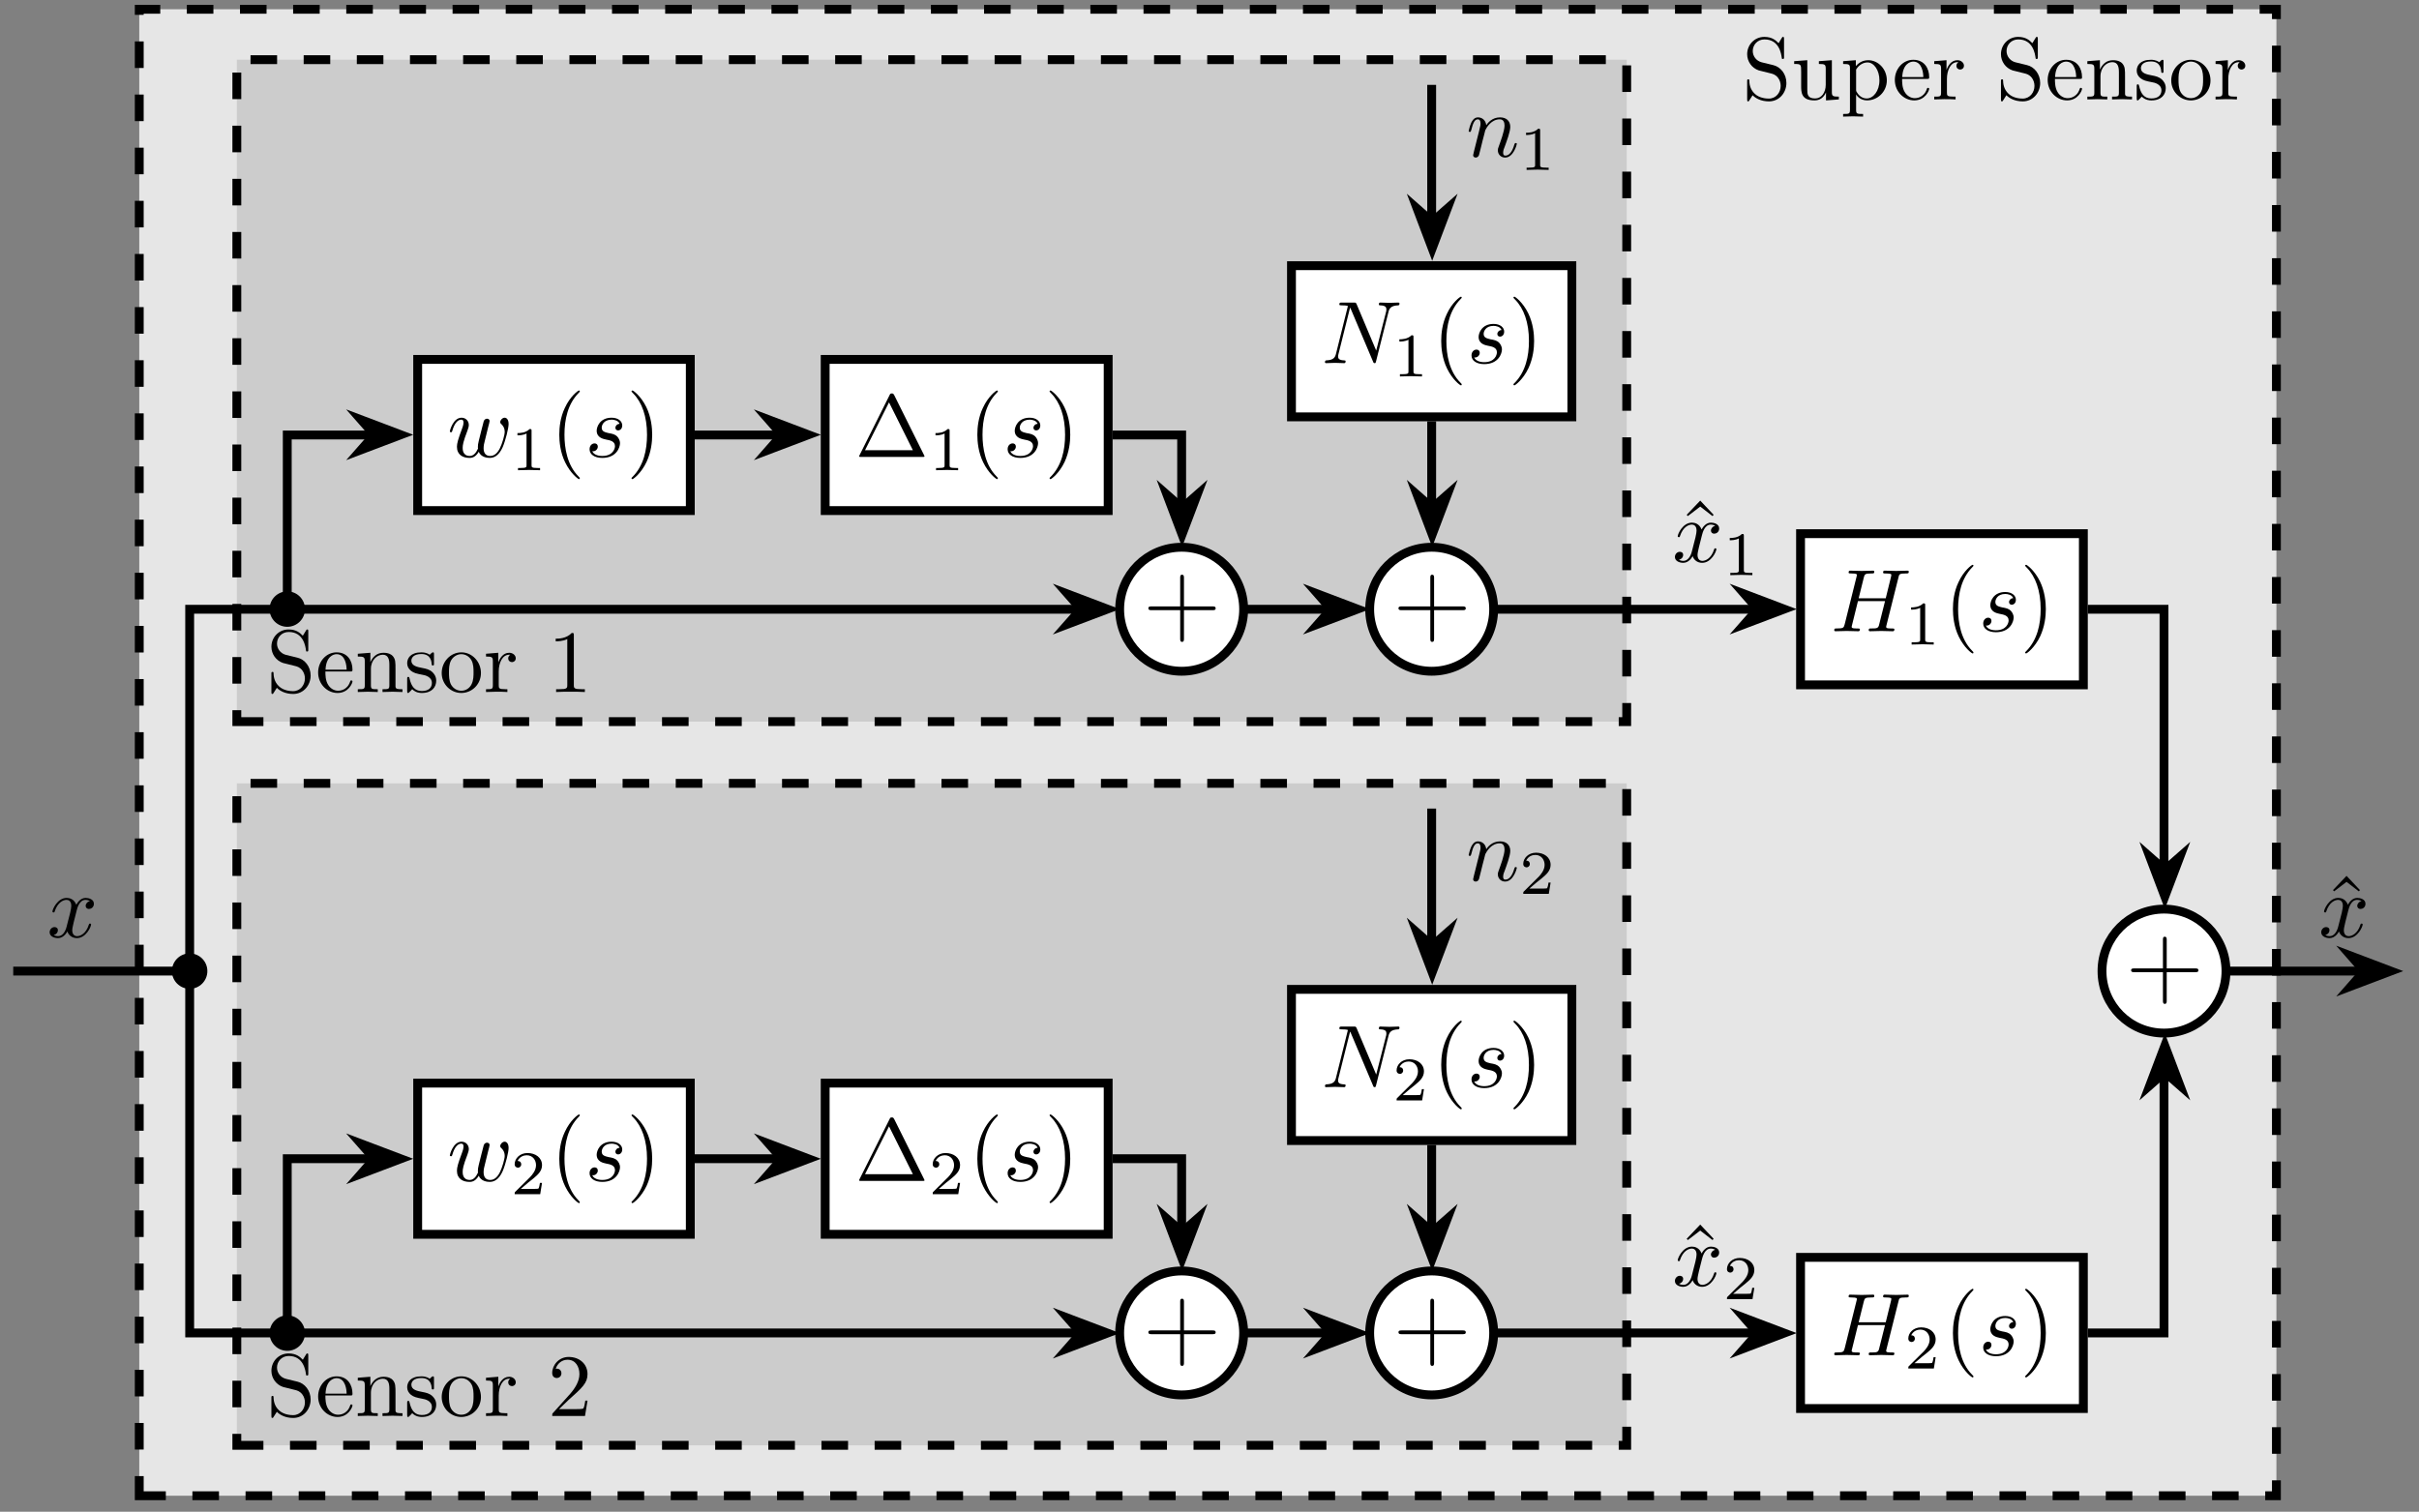 <?xml version="1.0" encoding="UTF-8"?>
<svg xmlns="http://www.w3.org/2000/svg" xmlns:xlink="http://www.w3.org/1999/xlink" width="270.718pt" height="169.222pt" viewBox="0 0 270.718 169.222" version="1.2">
<rect x="0" y="0" width="270.718" height="169.222" fill="#808080" stroke="none"/>
<defs>
<g>
<symbol overflow="visible" id="glyph0-0">
<path style="stroke:none;" d=""/>
</symbol>
<symbol overflow="visible" id="glyph0-1">
<path style="stroke:none;" d="M 4.953 -1.844 C 4.953 -2.844 4.297 -3.656 3.469 -3.844 L 2.188 -4.156 C 1.578 -4.312 1.188 -4.844 1.188 -5.422 C 1.188 -6.109 1.719 -6.719 2.5 -6.719 C 4.156 -6.719 4.375 -5.094 4.438 -4.641 C 4.438 -4.578 4.438 -4.531 4.547 -4.531 C 4.688 -4.531 4.688 -4.578 4.688 -4.766 L 4.688 -6.75 C 4.688 -6.922 4.688 -7 4.578 -7 C 4.5 -7 4.5 -6.984 4.422 -6.859 L 4.078 -6.297 C 3.781 -6.594 3.375 -7 2.484 -7 C 1.391 -7 0.562 -6.125 0.562 -5.062 C 0.562 -4.25 1.078 -3.516 1.859 -3.25 C 1.969 -3.219 2.469 -3.094 3.172 -2.922 C 3.438 -2.859 3.734 -2.781 4.016 -2.422 C 4.219 -2.156 4.312 -1.828 4.312 -1.516 C 4.312 -0.797 3.812 -0.094 2.984 -0.094 C 2.703 -0.094 1.938 -0.141 1.422 -0.625 C 0.844 -1.156 0.812 -1.797 0.797 -2.156 C 0.797 -2.25 0.719 -2.25 0.688 -2.25 C 0.562 -2.25 0.562 -2.188 0.562 -2 L 0.562 -0.016 C 0.562 0.156 0.562 0.219 0.672 0.219 C 0.734 0.219 0.75 0.203 0.812 0.094 C 0.812 0.094 0.844 0.047 1.172 -0.469 C 1.484 -0.141 2.109 0.219 3 0.219 C 4.156 0.219 4.953 -0.75 4.953 -1.844 Z M 4.953 -1.844 "/>
</symbol>
<symbol overflow="visible" id="glyph0-2">
<path style="stroke:none;" d="M 5.312 0 L 5.312 -0.312 C 4.609 -0.312 4.531 -0.375 4.531 -0.859 L 4.531 -4.391 L 3.078 -4.281 L 3.078 -3.969 C 3.766 -3.969 3.844 -3.906 3.844 -3.406 L 3.844 -1.641 C 3.844 -0.781 3.375 -0.109 2.656 -0.109 C 1.812 -0.109 1.781 -0.578 1.781 -1.094 L 1.781 -4.391 L 0.312 -4.281 L 0.312 -3.969 C 1.094 -3.969 1.094 -3.938 1.094 -3.062 L 1.094 -1.562 C 1.094 -0.797 1.094 0.109 2.594 0.109 C 3.156 0.109 3.594 -0.172 3.875 -0.781 L 3.875 0.109 Z M 5.312 0 "/>
</symbol>
<symbol overflow="visible" id="glyph0-3">
<path style="stroke:none;" d="M 5.172 -2.141 C 5.172 -3.406 4.203 -4.391 3.094 -4.391 C 2.328 -4.391 1.906 -3.953 1.703 -3.734 L 1.703 -4.391 L 0.281 -4.281 L 0.281 -3.969 C 0.984 -3.969 1.047 -3.906 1.047 -3.469 L 1.047 1.172 C 1.047 1.625 0.938 1.625 0.281 1.625 L 0.281 1.922 L 1.391 1.891 L 2.516 1.922 L 2.516 1.625 C 1.844 1.625 1.734 1.625 1.734 1.172 L 1.734 -0.578 C 1.781 -0.422 2.203 0.109 2.953 0.109 C 4.141 0.109 5.172 -0.859 5.172 -2.141 Z M 4.344 -2.141 C 4.344 -0.938 3.656 -0.109 2.922 -0.109 C 2.516 -0.109 2.141 -0.312 1.875 -0.719 C 1.734 -0.922 1.734 -0.938 1.734 -1.125 L 1.734 -3.344 C 2.031 -3.844 2.516 -4.141 3.016 -4.141 C 3.734 -4.141 4.344 -3.266 4.344 -2.141 Z M 4.344 -2.141 "/>
</symbol>
<symbol overflow="visible" id="glyph0-4">
<path style="stroke:none;" d="M 4.125 -1.188 C 4.125 -1.281 4.031 -1.297 3.984 -1.297 C 3.906 -1.297 3.875 -1.234 3.859 -1.156 C 3.516 -0.141 2.625 -0.141 2.516 -0.141 C 2.031 -0.141 1.625 -0.438 1.406 -0.797 C 1.094 -1.281 1.094 -1.938 1.094 -2.297 L 3.875 -2.297 C 4.094 -2.297 4.125 -2.297 4.125 -2.5 C 4.125 -3.484 3.578 -4.438 2.344 -4.438 C 1.188 -4.438 0.281 -3.422 0.281 -2.188 C 0.281 -0.859 1.312 0.109 2.453 0.109 C 3.672 0.109 4.125 -0.984 4.125 -1.188 Z M 3.469 -2.5 L 1.109 -2.5 C 1.172 -3.984 2 -4.234 2.344 -4.234 C 3.359 -4.234 3.469 -2.891 3.469 -2.5 Z M 3.469 -2.5 "/>
</symbol>
<symbol overflow="visible" id="glyph0-5">
<path style="stroke:none;" d="M 3.609 -3.781 C 3.609 -4.094 3.297 -4.391 2.875 -4.391 C 2.156 -4.391 1.797 -3.719 1.656 -3.297 L 1.656 -4.391 L 0.281 -4.281 L 0.281 -3.969 C 0.969 -3.969 1.047 -3.906 1.047 -3.406 L 1.047 -0.75 C 1.047 -0.312 0.938 -0.312 0.281 -0.312 L 0.281 0 L 1.406 -0.031 C 1.812 -0.031 2.266 -0.031 2.672 0 L 2.672 -0.312 L 2.453 -0.312 C 1.719 -0.312 1.703 -0.422 1.703 -0.781 L 1.703 -2.297 C 1.703 -3.281 2.125 -4.172 2.875 -4.172 C 2.953 -4.172 2.969 -4.172 2.984 -4.156 C 2.953 -4.141 2.766 -4.031 2.766 -3.766 C 2.766 -3.5 2.969 -3.344 3.188 -3.344 C 3.359 -3.344 3.609 -3.469 3.609 -3.781 Z M 3.609 -3.781 "/>
</symbol>
<symbol overflow="visible" id="glyph0-6">
<path style="stroke:none;" d="M 5.312 0 L 5.312 -0.312 C 4.797 -0.312 4.547 -0.312 4.531 -0.609 L 4.531 -2.5 C 4.531 -3.359 4.531 -3.656 4.234 -4.016 C 4.094 -4.188 3.766 -4.391 3.188 -4.391 C 2.453 -4.391 2 -3.953 1.719 -3.344 L 1.719 -4.391 L 0.312 -4.281 L 0.312 -3.969 C 1.016 -3.969 1.094 -3.906 1.094 -3.406 L 1.094 -0.75 C 1.094 -0.312 0.984 -0.312 0.312 -0.312 L 0.312 0 L 1.438 -0.031 L 2.547 0 L 2.547 -0.312 C 1.891 -0.312 1.781 -0.312 1.781 -0.75 L 1.781 -2.578 C 1.781 -3.609 2.484 -4.172 3.109 -4.172 C 3.734 -4.172 3.844 -3.625 3.844 -3.062 L 3.844 -0.75 C 3.844 -0.312 3.734 -0.312 3.078 -0.312 L 3.078 0 L 4.203 -0.031 Z M 5.312 0 "/>
</symbol>
<symbol overflow="visible" id="glyph0-7">
<path style="stroke:none;" d="M 3.578 -1.266 C 3.578 -1.797 3.281 -2.094 3.156 -2.219 C 2.828 -2.531 2.438 -2.609 2.031 -2.688 C 1.469 -2.797 0.797 -2.922 0.797 -3.5 C 0.797 -3.844 1.062 -4.25 1.922 -4.25 C 3 -4.25 3.062 -3.359 3.078 -3.062 C 3.078 -2.969 3.188 -2.969 3.188 -2.969 C 3.328 -2.969 3.328 -3.016 3.328 -3.203 L 3.328 -4.203 C 3.328 -4.375 3.328 -4.438 3.219 -4.438 C 3.172 -4.438 3.141 -4.438 3.016 -4.328 C 2.984 -4.281 2.891 -4.203 2.844 -4.172 C 2.469 -4.438 2.062 -4.438 1.922 -4.438 C 0.703 -4.438 0.328 -3.781 0.328 -3.219 C 0.328 -2.875 0.484 -2.594 0.75 -2.375 C 1.078 -2.125 1.344 -2.062 2.062 -1.922 C 2.281 -1.891 3.094 -1.719 3.094 -1.016 C 3.094 -0.5 2.75 -0.109 1.969 -0.109 C 1.141 -0.109 0.781 -0.672 0.594 -1.516 C 0.562 -1.641 0.562 -1.688 0.453 -1.688 C 0.328 -1.688 0.328 -1.625 0.328 -1.438 L 0.328 -0.125 C 0.328 0.047 0.328 0.109 0.438 0.109 C 0.484 0.109 0.5 0.094 0.688 -0.094 C 0.703 -0.109 0.703 -0.125 0.891 -0.312 C 1.312 0.094 1.766 0.109 1.969 0.109 C 3.109 0.109 3.578 -0.562 3.578 -1.266 Z M 3.578 -1.266 "/>
</symbol>
<symbol overflow="visible" id="glyph0-8">
<path style="stroke:none;" d="M 4.672 -2.125 C 4.672 -3.391 3.688 -4.438 2.484 -4.438 C 1.234 -4.438 0.281 -3.359 0.281 -2.125 C 0.281 -0.844 1.312 0.109 2.469 0.109 C 3.672 0.109 4.672 -0.859 4.672 -2.125 Z M 3.844 -2.203 C 3.844 -1.844 3.844 -1.312 3.625 -0.875 C 3.406 -0.422 2.969 -0.141 2.484 -0.141 C 2.047 -0.141 1.625 -0.344 1.344 -0.797 C 1.094 -1.234 1.094 -1.844 1.094 -2.203 C 1.094 -2.594 1.094 -3.125 1.344 -3.562 C 1.609 -4.016 2.078 -4.234 2.469 -4.234 C 2.906 -4.234 3.328 -4.016 3.594 -3.578 C 3.844 -3.156 3.844 -2.578 3.844 -2.203 Z M 3.844 -2.203 "/>
</symbol>
<symbol overflow="visible" id="glyph0-9">
<path style="stroke:none;" d="M 4.156 0 L 4.156 -0.312 L 3.844 -0.312 C 2.953 -0.312 2.922 -0.422 2.922 -0.781 L 2.922 -6.344 C 2.922 -6.594 2.922 -6.609 2.688 -6.609 C 2.078 -5.969 1.203 -5.969 0.891 -5.969 L 0.891 -5.672 C 1.078 -5.672 1.672 -5.672 2.188 -5.922 L 2.188 -0.781 C 2.188 -0.422 2.156 -0.312 1.266 -0.312 L 0.938 -0.312 L 0.938 0 C 1.297 -0.031 2.156 -0.031 2.547 -0.031 C 2.953 -0.031 3.812 -0.031 4.156 0 Z M 4.156 0 "/>
</symbol>
<symbol overflow="visible" id="glyph0-10">
<path style="stroke:none;" d="M 4.453 -1.719 L 4.203 -1.719 C 4.156 -1.422 4.094 -0.984 3.984 -0.844 C 3.922 -0.766 3.266 -0.766 3.047 -0.766 L 1.266 -0.766 L 2.312 -1.781 C 3.859 -3.156 4.453 -3.688 4.453 -4.688 C 4.453 -5.812 3.562 -6.609 2.344 -6.609 C 1.234 -6.609 0.5 -5.688 0.5 -4.812 C 0.5 -4.25 0.984 -4.25 1.016 -4.25 C 1.188 -4.25 1.531 -4.375 1.531 -4.781 C 1.531 -5.047 1.359 -5.297 1.016 -5.297 C 0.938 -5.297 0.906 -5.297 0.891 -5.281 C 1.109 -5.938 1.641 -6.297 2.219 -6.297 C 3.125 -6.297 3.547 -5.5 3.547 -4.688 C 3.547 -3.891 3.062 -3.109 2.516 -2.484 L 0.609 -0.359 C 0.5 -0.266 0.5 -0.234 0.5 0 L 4.172 0 Z M 4.453 -1.719 "/>
</symbol>
<symbol overflow="visible" id="glyph0-11">
<path style="stroke:none;" d="M 7.781 -0.078 C 7.781 -0.078 7.781 -0.109 7.734 -0.203 L 4.391 -6.922 C 4.312 -7.047 4.297 -7.109 4.125 -7.109 C 3.953 -7.109 3.938 -7.047 3.875 -6.922 L 0.516 -0.203 C 0.469 -0.109 0.469 -0.078 0.469 -0.078 C 0.469 0 0.531 0 0.688 0 L 7.578 0 C 7.734 0 7.781 0 7.781 -0.078 Z M 6.484 -0.75 L 1.125 -0.75 L 3.812 -6.109 Z M 6.484 -0.75 "/>
</symbol>
<symbol overflow="visible" id="glyph0-12">
<path style="stroke:none;" d="M 3.281 2.375 C 3.281 2.344 3.281 2.328 3.109 2.156 C 1.875 0.906 1.562 -0.969 1.562 -2.484 C 1.562 -4.203 1.938 -5.938 3.156 -7.172 C 3.281 -7.297 3.281 -7.312 3.281 -7.344 C 3.281 -7.406 3.25 -7.438 3.188 -7.438 C 3.078 -7.438 2.188 -6.766 1.609 -5.5 C 1.094 -4.422 0.984 -3.312 0.984 -2.484 C 0.984 -1.703 1.094 -0.5 1.641 0.609 C 2.234 1.828 3.078 2.484 3.188 2.484 C 3.25 2.484 3.281 2.453 3.281 2.375 Z M 3.281 2.375 "/>
</symbol>
<symbol overflow="visible" id="glyph0-13">
<path style="stroke:none;" d="M 2.875 -2.484 C 2.875 -3.25 2.766 -4.453 2.219 -5.578 C 1.625 -6.797 0.766 -7.438 0.672 -7.438 C 0.609 -7.438 0.562 -7.406 0.562 -7.344 C 0.562 -7.312 0.562 -7.297 0.75 -7.109 C 1.719 -6.125 2.297 -4.547 2.297 -2.484 C 2.297 -0.781 1.922 0.969 0.688 2.219 C 0.562 2.328 0.562 2.344 0.562 2.375 C 0.562 2.438 0.609 2.484 0.672 2.484 C 0.766 2.484 1.656 1.812 2.25 0.547 C 2.75 -0.547 2.875 -1.641 2.875 -2.484 Z M 2.875 -2.484 "/>
</symbol>
<symbol overflow="visible" id="glyph0-14">
<path style="stroke:none;" d="M 3.984 -5.266 L 2.484 -6.859 L 0.969 -5.266 L 1.094 -5.125 L 2.484 -6.188 L 3.859 -5.125 Z M 3.984 -5.266 "/>
</symbol>
<symbol overflow="visible" id="glyph1-0">
<path style="stroke:none;" d=""/>
</symbol>
<symbol overflow="visible" id="glyph1-1">
<path style="stroke:none;" d="M 8.078 -2.984 C 8.078 -3.203 7.891 -3.203 7.703 -3.203 L 4.531 -3.203 L 4.531 -6.391 C 4.531 -6.547 4.531 -6.75 4.312 -6.75 C 4.109 -6.75 4.109 -6.562 4.109 -6.391 L 4.109 -3.203 L 0.922 -3.203 C 0.75 -3.203 0.547 -3.203 0.547 -3 C 0.547 -2.781 0.75 -2.781 0.922 -2.781 L 4.109 -2.781 L 4.109 0.391 C 4.109 0.562 4.109 0.766 4.312 0.766 C 4.531 0.766 4.531 0.578 4.531 0.391 L 4.531 -2.781 L 7.703 -2.781 C 7.875 -2.781 8.078 -2.781 8.078 -2.984 Z M 8.078 -2.984 "/>
</symbol>
<symbol overflow="visible" id="glyph2-0">
<path style="stroke:none;" d=""/>
</symbol>
<symbol overflow="visible" id="glyph2-1">
<path style="stroke:none;" d="M 3.281 0 L 3.281 -0.25 L 3.016 -0.25 C 2.328 -0.25 2.328 -0.344 2.328 -0.562 L 2.328 -4.406 C 2.328 -4.594 2.312 -4.609 2.109 -4.609 C 1.672 -4.172 1.047 -4.156 0.75 -4.156 L 0.75 -3.906 C 0.922 -3.906 1.375 -3.906 1.766 -4.109 L 1.766 -0.562 C 1.766 -0.344 1.766 -0.25 1.062 -0.25 L 0.812 -0.25 L 0.812 0 L 2.047 -0.031 Z M 3.281 0 "/>
</symbol>
<symbol overflow="visible" id="glyph2-2">
<path style="stroke:none;" d="M 3.5 -1.266 L 3.266 -1.266 C 3.25 -1.109 3.172 -0.703 3.094 -0.625 C 3.031 -0.594 2.5 -0.594 2.406 -0.594 L 1.125 -0.594 C 1.859 -1.234 2.094 -1.422 2.516 -1.75 C 3.031 -2.172 3.5 -2.594 3.5 -3.25 C 3.5 -4.094 2.766 -4.609 1.875 -4.609 C 1.016 -4.609 0.438 -4 0.438 -3.359 C 0.438 -3.016 0.734 -2.969 0.812 -2.969 C 0.969 -2.969 1.172 -3.094 1.172 -3.344 C 1.172 -3.469 1.125 -3.719 0.766 -3.719 C 0.984 -4.203 1.453 -4.359 1.781 -4.359 C 2.469 -4.359 2.828 -3.812 2.828 -3.25 C 2.828 -2.656 2.406 -2.172 2.172 -1.922 L 0.5 -0.266 C 0.438 -0.203 0.438 -0.188 0.438 0 L 3.297 0 Z M 3.5 -1.266 "/>
</symbol>
<symbol overflow="visible" id="glyph3-0">
<path style="stroke:none;" d=""/>
</symbol>
<symbol overflow="visible" id="glyph3-1">
<path style="stroke:none;" d="M 3.922 -1.531 C 3.922 -1.891 3.734 -2.141 3.625 -2.266 C 3.359 -2.547 3.062 -2.594 2.625 -2.672 C 2.266 -2.766 1.875 -2.828 1.875 -3.281 C 1.875 -3.562 2.109 -4.172 2.984 -4.172 C 3.234 -4.172 3.734 -4.094 3.875 -3.703 C 3.609 -3.703 3.406 -3.484 3.406 -3.266 C 3.406 -3.125 3.5 -2.969 3.703 -2.969 C 3.922 -2.969 4.172 -3.141 4.172 -3.531 C 4.172 -3.984 3.734 -4.391 2.984 -4.391 C 1.672 -4.391 1.312 -3.375 1.312 -2.938 C 1.312 -2.156 2.047 -2.016 2.328 -1.953 C 2.844 -1.859 3.359 -1.75 3.359 -1.203 C 3.359 -0.938 3.141 -0.109 1.938 -0.109 C 1.812 -0.109 1.047 -0.109 0.812 -0.641 C 1.188 -0.578 1.438 -0.891 1.438 -1.156 C 1.438 -1.391 1.281 -1.516 1.078 -1.516 C 0.812 -1.516 0.516 -1.297 0.516 -0.859 C 0.516 -0.281 1.078 0.109 1.938 0.109 C 3.547 0.109 3.922 -1.094 3.922 -1.531 Z M 3.922 -1.531 "/>
</symbol>
<symbol overflow="visible" id="glyph3-2">
<path style="stroke:none;" d="M 6.859 -3.688 C 6.859 -4.234 6.594 -4.391 6.422 -4.391 C 6.172 -4.391 5.922 -4.125 5.922 -3.906 C 5.922 -3.781 5.984 -3.719 6.078 -3.641 C 6.188 -3.531 6.422 -3.281 6.422 -2.797 C 6.422 -2.453 6.141 -1.484 5.891 -0.984 C 5.625 -0.453 5.281 -0.109 4.797 -0.109 C 4.328 -0.109 4.062 -0.406 4.062 -0.969 C 4.062 -1.25 4.125 -1.562 4.172 -1.703 L 4.578 -3.359 C 4.641 -3.578 4.734 -3.953 4.734 -4.016 C 4.734 -4.188 4.594 -4.281 4.438 -4.281 C 4.328 -4.281 4.141 -4.203 4.078 -4 C 4.047 -3.922 3.578 -2.031 3.516 -1.781 C 3.438 -1.484 3.422 -1.297 3.422 -1.125 C 3.422 -1.016 3.422 -0.984 3.438 -0.938 C 3.203 -0.422 2.906 -0.109 2.516 -0.109 C 1.719 -0.109 1.719 -0.844 1.719 -1.016 C 1.719 -1.328 1.781 -1.719 2.25 -2.938 C 2.344 -3.234 2.406 -3.375 2.406 -3.578 C 2.406 -4.016 2.078 -4.391 1.594 -4.391 C 0.656 -4.391 0.281 -2.953 0.281 -2.859 C 0.281 -2.766 0.406 -2.766 0.406 -2.766 C 0.5 -2.766 0.516 -2.781 0.562 -2.938 C 0.828 -3.859 1.219 -4.172 1.562 -4.172 C 1.656 -4.172 1.812 -4.156 1.812 -3.844 C 1.812 -3.594 1.703 -3.312 1.641 -3.141 C 1.203 -1.969 1.078 -1.516 1.078 -1.141 C 1.078 -0.234 1.75 0.109 2.484 0.109 C 2.656 0.109 3.125 0.109 3.516 -0.578 C 3.781 0.047 4.469 0.109 4.766 0.109 C 5.5 0.109 5.938 -0.516 6.203 -1.109 C 6.531 -1.891 6.859 -3.219 6.859 -3.688 Z M 6.859 -3.688 "/>
</symbol>
<symbol overflow="visible" id="glyph3-3">
<path style="stroke:none;" d="M 8.734 -6.672 C 8.734 -6.672 8.734 -6.781 8.609 -6.781 C 8.281 -6.781 7.938 -6.75 7.609 -6.75 C 7.266 -6.75 6.922 -6.781 6.594 -6.781 C 6.531 -6.781 6.422 -6.781 6.422 -6.578 C 6.422 -6.469 6.516 -6.469 6.594 -6.469 C 7.156 -6.453 7.266 -6.25 7.266 -6.031 C 7.266 -6 7.25 -5.859 7.25 -5.828 L 6.125 -1.406 L 3.938 -6.594 C 3.859 -6.766 3.844 -6.781 3.625 -6.781 L 2.297 -6.781 C 2.094 -6.781 2 -6.781 2 -6.578 C 2 -6.469 2.094 -6.469 2.281 -6.469 C 2.328 -6.469 2.953 -6.469 2.953 -6.375 L 1.625 -1.047 C 1.531 -0.656 1.359 -0.344 0.562 -0.312 C 0.5 -0.312 0.391 -0.297 0.391 -0.109 C 0.391 -0.047 0.438 0 0.516 0 C 0.828 0 1.188 -0.031 1.516 -0.031 C 1.844 -0.031 2.203 0 2.531 0 C 2.578 0 2.703 0 2.703 -0.203 C 2.703 -0.297 2.625 -0.312 2.516 -0.312 C 1.938 -0.328 1.859 -0.547 1.859 -0.75 C 1.859 -0.812 1.859 -0.859 1.891 -0.969 L 3.203 -6.219 C 3.25 -6.156 3.25 -6.125 3.297 -6.031 L 5.766 -0.188 C 5.828 -0.016 5.859 0 5.953 0 C 6.062 0 6.062 -0.031 6.109 -0.203 L 7.5 -5.734 C 7.594 -6.125 7.781 -6.438 8.578 -6.469 C 8.625 -6.469 8.734 -6.484 8.734 -6.672 Z M 8.734 -6.672 "/>
</symbol>
<symbol overflow="visible" id="glyph3-4">
<path style="stroke:none;" d="M 7.125 -0.203 C 7.125 -0.312 7.031 -0.312 6.844 -0.312 C 6.484 -0.312 6.203 -0.312 6.203 -0.484 C 6.203 -0.547 6.219 -0.594 6.234 -0.656 L 7.578 -6.016 C 7.656 -6.375 7.672 -6.469 8.406 -6.469 C 8.656 -6.469 8.734 -6.469 8.734 -6.672 C 8.734 -6.781 8.625 -6.781 8.609 -6.781 L 7.328 -6.75 L 6.047 -6.781 C 5.969 -6.781 5.859 -6.781 5.859 -6.578 C 5.859 -6.469 5.953 -6.469 6.141 -6.469 C 6.141 -6.469 6.344 -6.469 6.516 -6.453 C 6.703 -6.422 6.781 -6.422 6.781 -6.297 C 6.781 -6.25 6.781 -6.234 6.75 -6.109 L 6.156 -3.688 L 3.125 -3.688 L 3.703 -6.016 C 3.797 -6.375 3.828 -6.469 4.547 -6.469 C 4.797 -6.469 4.875 -6.469 4.875 -6.672 C 4.875 -6.781 4.766 -6.781 4.75 -6.781 L 3.469 -6.75 L 2.188 -6.781 C 2.109 -6.781 2 -6.781 2 -6.578 C 2 -6.469 2.094 -6.469 2.281 -6.469 C 2.281 -6.469 2.484 -6.469 2.656 -6.453 C 2.844 -6.422 2.922 -6.422 2.922 -6.297 C 2.922 -6.25 2.922 -6.219 2.891 -6.109 L 1.562 -0.781 C 1.453 -0.391 1.438 -0.312 0.656 -0.312 C 0.469 -0.312 0.391 -0.312 0.391 -0.109 C 0.391 0 0.531 0 0.531 0 L 1.781 -0.031 L 2.422 -0.016 C 2.641 -0.016 2.859 0 3.062 0 C 3.141 0 3.266 0 3.266 -0.203 C 3.266 -0.312 3.172 -0.312 2.984 -0.312 C 2.625 -0.312 2.344 -0.312 2.344 -0.484 C 2.344 -0.547 2.359 -0.594 2.375 -0.656 L 3.047 -3.375 L 6.078 -3.375 L 5.391 -0.641 C 5.281 -0.312 5.094 -0.312 4.484 -0.312 C 4.328 -0.312 4.25 -0.312 4.25 -0.109 C 4.25 0 4.391 0 4.391 0 L 5.641 -0.031 L 6.281 -0.016 C 6.5 -0.016 6.719 0 6.922 0 C 7 0 7.125 0 7.125 -0.203 Z M 7.125 -0.203 "/>
</symbol>
<symbol overflow="visible" id="glyph3-5">
<path style="stroke:none;" d="M 4.922 -1.422 C 4.922 -1.516 4.828 -1.516 4.797 -1.516 C 4.719 -1.516 4.688 -1.484 4.672 -1.406 C 4.344 -0.344 3.672 -0.109 3.359 -0.109 C 2.969 -0.109 2.812 -0.422 2.812 -0.766 C 2.812 -0.984 2.875 -1.203 2.969 -1.641 L 3.312 -3 C 3.375 -3.25 3.609 -4.172 4.297 -4.172 C 4.344 -4.172 4.578 -4.172 4.797 -4.031 C 4.516 -3.984 4.312 -3.734 4.312 -3.5 C 4.312 -3.344 4.422 -3.156 4.688 -3.156 C 4.906 -3.156 5.234 -3.328 5.234 -3.734 C 5.234 -4.25 4.641 -4.391 4.312 -4.391 C 3.734 -4.391 3.391 -3.859 3.266 -3.625 C 3.016 -4.281 2.484 -4.391 2.188 -4.391 C 1.156 -4.391 0.594 -3.109 0.594 -2.859 C 0.594 -2.766 0.719 -2.766 0.719 -2.766 C 0.797 -2.766 0.828 -2.781 0.844 -2.875 C 1.188 -3.922 1.828 -4.172 2.172 -4.172 C 2.359 -4.172 2.703 -4.078 2.703 -3.5 C 2.703 -3.188 2.547 -2.531 2.172 -1.141 C 2.016 -0.531 1.672 -0.109 1.234 -0.109 C 1.172 -0.109 0.938 -0.109 0.734 -0.234 C 0.984 -0.281 1.203 -0.5 1.203 -0.781 C 1.203 -1.047 0.984 -1.125 0.828 -1.125 C 0.531 -1.125 0.281 -0.859 0.281 -0.547 C 0.281 -0.094 0.781 0.109 1.219 0.109 C 1.875 0.109 2.234 -0.578 2.266 -0.641 C 2.375 -0.281 2.734 0.109 3.328 0.109 C 4.359 0.109 4.922 -1.172 4.922 -1.422 Z M 4.922 -1.422 "/>
</symbol>
<symbol overflow="visible" id="glyph3-6">
<path style="stroke:none;" d="M 5.672 -1.422 C 5.672 -1.516 5.578 -1.516 5.547 -1.516 C 5.453 -1.516 5.453 -1.484 5.391 -1.344 C 5.203 -0.672 4.875 -0.109 4.391 -0.109 C 4.219 -0.109 4.141 -0.203 4.141 -0.438 C 4.141 -0.688 4.234 -0.922 4.328 -1.141 C 4.516 -1.672 4.938 -2.766 4.938 -3.328 C 4.938 -3.984 4.5 -4.391 3.797 -4.391 C 2.891 -4.391 2.406 -3.75 2.25 -3.516 C 2.188 -4.078 1.781 -4.391 1.328 -4.391 C 0.875 -4.391 0.688 -4 0.578 -3.812 C 0.422 -3.484 0.281 -2.891 0.281 -2.859 C 0.281 -2.766 0.406 -2.766 0.406 -2.766 C 0.5 -2.766 0.516 -2.766 0.578 -2.984 C 0.75 -3.688 0.938 -4.172 1.297 -4.172 C 1.5 -4.172 1.609 -4.031 1.609 -3.703 C 1.609 -3.5 1.578 -3.391 1.453 -2.875 L 0.875 -0.578 C 0.844 -0.438 0.781 -0.203 0.781 -0.156 C 0.781 0.016 0.922 0.109 1.078 0.109 C 1.188 0.109 1.375 0.031 1.438 -0.172 C 1.453 -0.188 1.562 -0.656 1.625 -0.906 L 1.844 -1.797 C 1.906 -2.016 1.969 -2.234 2.016 -2.453 L 2.141 -2.953 C 2.297 -3.266 2.812 -4.172 3.766 -4.172 C 4.203 -4.172 4.297 -3.797 4.297 -3.469 C 4.297 -2.859 3.812 -1.594 3.656 -1.156 C 3.562 -0.938 3.547 -0.812 3.547 -0.703 C 3.547 -0.234 3.906 0.109 4.359 0.109 C 5.297 0.109 5.672 -1.344 5.672 -1.422 Z M 5.672 -1.422 "/>
</symbol>
</g>
<clipPath id="clip1">
  <path d="M 111 128 L 154 128 L 154 168.449 L 111 168.449 Z M 111 128 "/>
</clipPath>
<clipPath id="clip2">
  <path d="M 139 128 L 182 128 L 182 168.449 L 139 168.449 Z M 139 128 "/>
</clipPath>
<clipPath id="clip3">
  <path d="M 0.48 108 L 22 108 L 22 110 L 0.48 110 Z M 0.48 108 "/>
</clipPath>
<clipPath id="clip4">
  <path d="M 249 93 L 269.957 93 L 269.957 125 L 249 125 Z M 249 93 "/>
</clipPath>
</defs>
<g id="surface1">
<path style="fill-rule:nonzero;fill:rgb(89.999%,89.999%,89.999%);fill-opacity:1;stroke-width:0.996;stroke-linecap:butt;stroke-linejoin:miter;stroke:rgb(0%,0%,0%);stroke-opacity:1;stroke-dasharray:2.989,2.989;stroke-miterlimit:10;" d="M -5.669 -59.023 L 234.709 -59.023 L 234.709 108.207 L -5.669 108.207 Z M -5.669 -59.023 " transform="matrix(0.995,0,0,-0.995,21.225,108.704)"/>
<g style="fill:rgb(0%,0%,0%);fill-opacity:1;">
  <use xlink:href="#glyph0-1" x="194.969" y="11.13"/>
  <use xlink:href="#glyph0-2" x="200.479" y="11.13"/>
  <use xlink:href="#glyph0-3" x="205.989" y="11.13"/>
</g>
<g style="fill:rgb(0%,0%,0%);fill-opacity:1;">
  <use xlink:href="#glyph0-4" x="211.776" y="11.13"/>
  <use xlink:href="#glyph0-5" x="216.184" y="11.13"/>
</g>
<g style="fill:rgb(0%,0%,0%);fill-opacity:1;">
  <use xlink:href="#glyph0-1" x="223.371" y="11.13"/>
  <use xlink:href="#glyph0-4" x="228.881" y="11.13"/>
  <use xlink:href="#glyph0-6" x="233.289" y="11.13"/>
  <use xlink:href="#glyph0-7" x="238.799" y="11.13"/>
  <use xlink:href="#glyph0-8" x="242.711" y="11.13"/>
  <use xlink:href="#glyph0-5" x="247.67" y="11.13"/>
</g>
<path style="fill-rule:nonzero;fill:rgb(79.999%,79.999%,79.999%);fill-opacity:1;stroke-width:0.996;stroke-linecap:butt;stroke-linejoin:miter;stroke:rgb(0%,0%,0%);stroke-opacity:1;stroke-dasharray:2.989,2.989;stroke-miterlimit:10;" d="M 5.307 28.067 L 161.632 28.067 L 161.632 102.537 L 5.307 102.537 Z M 5.307 28.067 " transform="matrix(0.995,0,0,-0.995,21.225,108.704)"/>
<g style="fill:rgb(0%,0%,0%);fill-opacity:1;">
  <use xlink:href="#glyph0-1" x="29.812" y="77.462"/>
  <use xlink:href="#glyph0-4" x="35.322" y="77.462"/>
  <use xlink:href="#glyph0-6" x="39.73" y="77.462"/>
  <use xlink:href="#glyph0-7" x="45.24" y="77.462"/>
  <use xlink:href="#glyph0-8" x="49.152" y="77.462"/>
  <use xlink:href="#glyph0-5" x="54.111" y="77.462"/>
</g>
<g style="fill:rgb(0%,0%,0%);fill-opacity:1;">
  <use xlink:href="#glyph0-9" x="61.298" y="77.462"/>
</g>
<path style="fill-rule:nonzero;fill:rgb(79.999%,79.999%,79.999%);fill-opacity:1;stroke-width:0.996;stroke-linecap:butt;stroke-linejoin:miter;stroke:rgb(0%,0%,0%);stroke-opacity:1;stroke-dasharray:2.989,2.989;stroke-miterlimit:10;" d="M 5.307 -53.352 L 161.632 -53.352 L 161.632 21.121 L 5.307 21.121 Z M 5.307 -53.352 " transform="matrix(0.995,0,0,-0.995,21.225,108.704)"/>
<g style="fill:rgb(0%,0%,0%);fill-opacity:1;">
  <use xlink:href="#glyph0-1" x="29.812" y="158.505"/>
  <use xlink:href="#glyph0-4" x="35.322" y="158.505"/>
  <use xlink:href="#glyph0-6" x="39.73" y="158.505"/>
  <use xlink:href="#glyph0-7" x="45.24" y="158.505"/>
  <use xlink:href="#glyph0-8" x="49.152" y="158.505"/>
  <use xlink:href="#glyph0-5" x="54.111" y="158.505"/>
</g>
<g style="fill:rgb(0%,0%,0%);fill-opacity:1;">
  <use xlink:href="#glyph0-10" x="61.298" y="158.505"/>
</g>
<path style=" stroke:none;fill-rule:nonzero;fill:rgb(0%,0%,0%);fill-opacity:1;" d="M 23.207 108.703 C 23.207 107.609 22.32 106.723 21.227 106.723 C 20.129 106.723 19.242 107.609 19.242 108.703 C 19.242 109.801 20.129 110.688 21.227 110.688 C 22.32 110.688 23.207 109.801 23.207 108.703 Z M 23.207 108.703 "/>
<path style="fill-rule:nonzero;fill:rgb(100%,100%,100%);fill-opacity:1;stroke-width:0.996;stroke-linecap:butt;stroke-linejoin:miter;stroke:rgb(0%,0%,0%);stroke-opacity:1;stroke-miterlimit:10;" d="M 118.548 40.707 C 118.548 44.561 115.429 47.684 111.575 47.684 C 107.725 47.684 104.602 44.561 104.602 40.707 C 104.602 36.857 107.725 33.734 111.575 33.734 C 115.429 33.734 118.548 36.857 118.548 40.707 Z M 118.548 40.707 " transform="matrix(0.995,0,0,-0.995,21.225,108.704)"/>
<g style="fill:rgb(0%,0%,0%);fill-opacity:1;">
  <use xlink:href="#glyph1-1" x="127.97" y="71.085"/>
</g>
<path style=" stroke:none;fill-rule:nonzero;fill:rgb(100%,100%,100%);fill-opacity:1;" d="M 139.23 149.227 C 139.23 145.391 136.125 142.285 132.289 142.285 C 128.457 142.285 125.348 145.391 125.348 149.227 C 125.348 153.059 128.457 156.168 132.289 156.168 C 136.125 156.168 139.23 153.059 139.23 149.227 Z M 139.23 149.227 "/>
<g clip-path="url(#clip1)" clip-rule="nonzero">
<path style="fill:none;stroke-width:0.996;stroke-linecap:butt;stroke-linejoin:miter;stroke:rgb(0%,0%,0%);stroke-opacity:1;stroke-miterlimit:10;" d="M 118.548 -40.709 C 118.548 -36.855 115.429 -33.735 111.575 -33.735 C 107.725 -33.735 104.602 -36.855 104.602 -40.709 C 104.602 -44.558 107.725 -47.682 111.575 -47.682 C 115.429 -47.682 118.548 -44.558 118.548 -40.709 Z M 118.548 -40.709 " transform="matrix(0.995,0,0,-0.995,21.225,108.704)"/>
</g>
<g style="fill:rgb(0%,0%,0%);fill-opacity:1;">
  <use xlink:href="#glyph1-1" x="127.97" y="152.129"/>
</g>
<path style="fill-rule:nonzero;fill:rgb(100%,100%,100%);fill-opacity:1;stroke-width:0.996;stroke-linecap:butt;stroke-linejoin:miter;stroke:rgb(0%,0%,0%);stroke-opacity:1;stroke-miterlimit:10;" d="M 71.481 51.809 L 103.311 51.809 L 103.311 68.816 L 71.481 68.816 Z M 71.481 51.809 " transform="matrix(0.995,0,0,-0.995,21.225,108.704)"/>
<g style="fill:rgb(0%,0%,0%);fill-opacity:1;">
  <use xlink:href="#glyph0-11" x="95.681" y="51.149"/>
</g>
<g style="fill:rgb(0%,0%,0%);fill-opacity:1;">
  <use xlink:href="#glyph2-1" x="103.945" y="52.636"/>
</g>
<g style="fill:rgb(0%,0%,0%);fill-opacity:1;">
  <use xlink:href="#glyph0-12" x="108.394" y="51.149"/>
</g>
<g style="fill:rgb(0%,0%,0%);fill-opacity:1;">
  <use xlink:href="#glyph3-1" x="112.251" y="51.149"/>
</g>
<g style="fill:rgb(0%,0%,0%);fill-opacity:1;">
  <use xlink:href="#glyph0-13" x="116.9" y="51.149"/>
</g>
<path style="fill-rule:nonzero;fill:rgb(100%,100%,100%);fill-opacity:1;stroke-width:0.996;stroke-linecap:butt;stroke-linejoin:miter;stroke:rgb(0%,0%,0%);stroke-opacity:1;stroke-miterlimit:10;" d="M 71.481 -29.611 L 103.311 -29.611 L 103.311 -12.603 L 71.481 -12.603 Z M 71.481 -29.611 " transform="matrix(0.995,0,0,-0.995,21.225,108.704)"/>
<g style="fill:rgb(0%,0%,0%);fill-opacity:1;">
  <use xlink:href="#glyph0-11" x="95.681" y="132.192"/>
</g>
<g style="fill:rgb(0%,0%,0%);fill-opacity:1;">
  <use xlink:href="#glyph2-2" x="103.945" y="133.679"/>
</g>
<g style="fill:rgb(0%,0%,0%);fill-opacity:1;">
  <use xlink:href="#glyph0-12" x="108.394" y="132.192"/>
</g>
<g style="fill:rgb(0%,0%,0%);fill-opacity:1;">
  <use xlink:href="#glyph3-1" x="112.251" y="132.192"/>
</g>
<g style="fill:rgb(0%,0%,0%);fill-opacity:1;">
  <use xlink:href="#glyph0-13" x="116.9" y="132.192"/>
</g>
<path style="fill-rule:nonzero;fill:rgb(100%,100%,100%);fill-opacity:1;stroke-width:0.996;stroke-linecap:butt;stroke-linejoin:miter;stroke:rgb(0%,0%,0%);stroke-opacity:1;stroke-miterlimit:10;" d="M 25.647 51.809 L 56.31 51.809 L 56.31 68.816 L 25.647 68.816 Z M 25.647 51.809 " transform="matrix(0.995,0,0,-0.995,21.225,108.704)"/>
<g style="fill:rgb(0%,0%,0%);fill-opacity:1;">
  <use xlink:href="#glyph3-2" x="50.06" y="51.149"/>
</g>
<g style="fill:rgb(0%,0%,0%);fill-opacity:1;">
  <use xlink:href="#glyph2-1" x="57.16" y="52.636"/>
</g>
<g style="fill:rgb(0%,0%,0%);fill-opacity:1;">
  <use xlink:href="#glyph0-12" x="61.609" y="51.149"/>
</g>
<g style="fill:rgb(0%,0%,0%);fill-opacity:1;">
  <use xlink:href="#glyph3-1" x="65.465" y="51.149"/>
</g>
<g style="fill:rgb(0%,0%,0%);fill-opacity:1;">
  <use xlink:href="#glyph0-13" x="70.114" y="51.149"/>
</g>
<path style="fill-rule:nonzero;fill:rgb(100%,100%,100%);fill-opacity:1;stroke-width:0.996;stroke-linecap:butt;stroke-linejoin:miter;stroke:rgb(0%,0%,0%);stroke-opacity:1;stroke-miterlimit:10;" d="M 25.647 -29.611 L 56.31 -29.611 L 56.31 -12.603 L 25.647 -12.603 Z M 25.647 -29.611 " transform="matrix(0.995,0,0,-0.995,21.225,108.704)"/>
<g style="fill:rgb(0%,0%,0%);fill-opacity:1;">
  <use xlink:href="#glyph3-2" x="50.06" y="132.192"/>
</g>
<g style="fill:rgb(0%,0%,0%);fill-opacity:1;">
  <use xlink:href="#glyph2-2" x="57.16" y="133.679"/>
</g>
<g style="fill:rgb(0%,0%,0%);fill-opacity:1;">
  <use xlink:href="#glyph0-12" x="61.609" y="132.192"/>
</g>
<g style="fill:rgb(0%,0%,0%);fill-opacity:1;">
  <use xlink:href="#glyph3-1" x="65.465" y="132.192"/>
</g>
<g style="fill:rgb(0%,0%,0%);fill-opacity:1;">
  <use xlink:href="#glyph0-13" x="70.114" y="132.192"/>
</g>
<path style="fill-rule:nonzero;fill:rgb(100%,100%,100%);fill-opacity:1;stroke-width:0.996;stroke-linecap:butt;stroke-linejoin:miter;stroke:rgb(0%,0%,0%);stroke-opacity:1;stroke-miterlimit:10;" d="M 146.669 40.707 C 146.669 44.561 143.549 47.684 139.696 47.684 C 135.846 47.684 132.723 44.561 132.723 40.707 C 132.723 36.857 135.846 33.734 139.696 33.734 C 143.549 33.734 146.669 36.857 146.669 40.707 Z M 146.669 40.707 " transform="matrix(0.995,0,0,-0.995,21.225,108.704)"/>
<g style="fill:rgb(0%,0%,0%);fill-opacity:1;">
  <use xlink:href="#glyph1-1" x="155.962" y="71.085"/>
</g>
<path style=" stroke:none;fill-rule:nonzero;fill:rgb(100%,100%,100%);fill-opacity:1;" d="M 167.223 149.227 C 167.223 145.391 164.117 142.285 160.281 142.285 C 156.449 142.285 153.34 145.391 153.34 149.227 C 153.34 153.059 156.449 156.168 160.281 156.168 C 164.117 156.168 167.223 153.059 167.223 149.227 Z M 167.223 149.227 "/>
<g clip-path="url(#clip2)" clip-rule="nonzero">
<path style="fill:none;stroke-width:0.996;stroke-linecap:butt;stroke-linejoin:miter;stroke:rgb(0%,0%,0%);stroke-opacity:1;stroke-miterlimit:10;" d="M 146.669 -40.709 C 146.669 -36.855 143.549 -33.735 139.696 -33.735 C 135.846 -33.735 132.723 -36.855 132.723 -40.709 C 132.723 -44.558 135.846 -47.682 139.696 -47.682 C 143.549 -47.682 146.669 -44.558 146.669 -40.709 Z M 146.669 -40.709 " transform="matrix(0.995,0,0,-0.995,21.225,108.704)"/>
</g>
<g style="fill:rgb(0%,0%,0%);fill-opacity:1;">
  <use xlink:href="#glyph1-1" x="155.962" y="152.129"/>
</g>
<path style="fill-rule:nonzero;fill:rgb(100%,100%,100%);fill-opacity:1;stroke-width:0.996;stroke-linecap:butt;stroke-linejoin:miter;stroke:rgb(0%,0%,0%);stroke-opacity:1;stroke-miterlimit:10;" d="M 123.928 62.353 L 155.463 62.353 L 155.463 79.36 L 123.928 79.36 Z M 123.928 62.353 " transform="matrix(0.995,0,0,-0.995,21.225,108.704)"/>
<g style="fill:rgb(0%,0%,0%);fill-opacity:1;">
  <use xlink:href="#glyph3-3" x="147.89" y="40.65"/>
</g>
<g style="fill:rgb(0%,0%,0%);fill-opacity:1;">
  <use xlink:href="#glyph2-1" x="155.859" y="42.138"/>
</g>
<g style="fill:rgb(0%,0%,0%);fill-opacity:1;">
  <use xlink:href="#glyph0-12" x="160.307" y="40.65"/>
</g>
<g style="fill:rgb(0%,0%,0%);fill-opacity:1;">
  <use xlink:href="#glyph3-1" x="164.165" y="40.65"/>
</g>
<g style="fill:rgb(0%,0%,0%);fill-opacity:1;">
  <use xlink:href="#glyph0-13" x="168.813" y="40.65"/>
</g>
<path style="fill-rule:nonzero;fill:rgb(100%,100%,100%);fill-opacity:1;stroke-width:0.996;stroke-linecap:butt;stroke-linejoin:miter;stroke:rgb(0%,0%,0%);stroke-opacity:1;stroke-miterlimit:10;" d="M 123.928 -19.063 L 155.463 -19.063 L 155.463 -2.055 L 123.928 -2.055 Z M 123.928 -19.063 " transform="matrix(0.995,0,0,-0.995,21.225,108.704)"/>
<g style="fill:rgb(0%,0%,0%);fill-opacity:1;">
  <use xlink:href="#glyph3-3" x="147.89" y="121.694"/>
</g>
<g style="fill:rgb(0%,0%,0%);fill-opacity:1;">
  <use xlink:href="#glyph2-2" x="155.859" y="123.182"/>
</g>
<g style="fill:rgb(0%,0%,0%);fill-opacity:1;">
  <use xlink:href="#glyph0-12" x="160.307" y="121.694"/>
</g>
<g style="fill:rgb(0%,0%,0%);fill-opacity:1;">
  <use xlink:href="#glyph3-1" x="164.164" y="121.694"/>
</g>
<g style="fill:rgb(0%,0%,0%);fill-opacity:1;">
  <use xlink:href="#glyph0-13" x="168.812" y="121.694"/>
</g>
<path style="fill-rule:nonzero;fill:rgb(100%,100%,100%);fill-opacity:1;stroke-width:0.996;stroke-linecap:butt;stroke-linejoin:miter;stroke:rgb(0%,0%,0%);stroke-opacity:1;stroke-miterlimit:10;" d="M 181.186 32.203 L 212.996 32.203 L 212.996 49.211 L 181.186 49.211 Z M 181.186 32.203 " transform="matrix(0.995,0,0,-0.995,21.225,108.704)"/>
<g style="fill:rgb(0%,0%,0%);fill-opacity:1;">
  <use xlink:href="#glyph3-4" x="204.883" y="70.661"/>
</g>
<g style="fill:rgb(0%,0%,0%);fill-opacity:1;">
  <use xlink:href="#glyph2-1" x="213.126" y="72.149"/>
</g>
<g style="fill:rgb(0%,0%,0%);fill-opacity:1;">
  <use xlink:href="#glyph0-12" x="217.575" y="70.661"/>
</g>
<g style="fill:rgb(0%,0%,0%);fill-opacity:1;">
  <use xlink:href="#glyph3-1" x="221.432" y="70.661"/>
</g>
<g style="fill:rgb(0%,0%,0%);fill-opacity:1;">
  <use xlink:href="#glyph0-13" x="226.081" y="70.661"/>
</g>
<path style="fill-rule:nonzero;fill:rgb(100%,100%,100%);fill-opacity:1;stroke-width:0.996;stroke-linecap:butt;stroke-linejoin:miter;stroke:rgb(0%,0%,0%);stroke-opacity:1;stroke-miterlimit:10;" d="M 181.186 -49.212 L 212.996 -49.212 L 212.996 -32.205 L 181.186 -32.205 Z M 181.186 -49.212 " transform="matrix(0.995,0,0,-0.995,21.225,108.704)"/>
<g style="fill:rgb(0%,0%,0%);fill-opacity:1;">
  <use xlink:href="#glyph3-4" x="204.883" y="151.705"/>
</g>
<g style="fill:rgb(0%,0%,0%);fill-opacity:1;">
  <use xlink:href="#glyph2-2" x="213.126" y="153.193"/>
</g>
<g style="fill:rgb(0%,0%,0%);fill-opacity:1;">
  <use xlink:href="#glyph0-12" x="217.575" y="151.705"/>
</g>
<g style="fill:rgb(0%,0%,0%);fill-opacity:1;">
  <use xlink:href="#glyph3-1" x="221.432" y="151.705"/>
</g>
<g style="fill:rgb(0%,0%,0%);fill-opacity:1;">
  <use xlink:href="#glyph0-13" x="226.081" y="151.705"/>
</g>
<path style="fill-rule:nonzero;fill:rgb(100%,100%,100%);fill-opacity:1;stroke-width:0.996;stroke-linecap:butt;stroke-linejoin:miter;stroke:rgb(0%,0%,0%);stroke-opacity:1;stroke-miterlimit:10;" d="M 229.038 0.001 C 229.038 3.851 225.919 6.974 222.065 6.974 C 218.215 6.974 215.092 3.851 215.092 0.001 C 215.092 -3.852 218.215 -6.972 222.065 -6.972 C 225.919 -6.972 229.038 -3.852 229.038 0.001 Z M 229.038 0.001 " transform="matrix(0.995,0,0,-0.995,21.225,108.704)"/>
<g style="fill:rgb(0%,0%,0%);fill-opacity:1;">
  <use xlink:href="#glyph1-1" x="237.953" y="111.607"/>
</g>
<g clip-path="url(#clip3)" clip-rule="nonzero">
<path style="fill:none;stroke-width:0.996;stroke-linecap:butt;stroke-linejoin:miter;stroke:rgb(0%,0%,0%);stroke-opacity:1;stroke-miterlimit:10;" d="M -19.843 0.001 L 0.002 0.001 " transform="matrix(0.995,0,0,-0.995,21.225,108.704)"/>
</g>
<g style="fill:rgb(0%,0%,0%);fill-opacity:1;">
  <use xlink:href="#glyph3-5" x="5.274" y="104.903"/>
</g>
<path style="fill:none;stroke-width:0.996;stroke-linecap:butt;stroke-linejoin:miter;stroke:rgb(0%,0%,0%);stroke-opacity:1;stroke-miterlimit:10;" d="M 0.002 0.001 L 0.002 40.707 L 99.967 40.707 " transform="matrix(0.995,0,0,-0.995,21.225,108.704)"/>
<path style="fill-rule:nonzero;fill:rgb(0%,0%,0%);fill-opacity:1;stroke-width:0.996;stroke-linecap:butt;stroke-linejoin:miter;stroke:rgb(0%,0%,0%);stroke-opacity:1;stroke-miterlimit:10;" d="M 6.051 -0.002 L 1.609 1.682 L 3.089 -0.002 L 1.609 -1.681 Z M 6.051 -0.002 " transform="matrix(0.995,0,0,-0.995,117.91,68.182)"/>
<path style="fill:none;stroke-width:0.996;stroke-linecap:butt;stroke-linejoin:miter;stroke:rgb(0%,0%,0%);stroke-opacity:1;stroke-miterlimit:10;" d="M 0.002 0.001 L 0.002 -40.709 L 99.967 -40.709 " transform="matrix(0.995,0,0,-0.995,21.225,108.704)"/>
<path style="fill-rule:nonzero;fill:rgb(0%,0%,0%);fill-opacity:1;stroke-width:0.996;stroke-linecap:butt;stroke-linejoin:miter;stroke:rgb(0%,0%,0%);stroke-opacity:1;stroke-miterlimit:10;" d="M 6.051 -0 L 1.609 1.683 L 3.089 -0 L 1.609 -1.684 Z M 6.051 -0 " transform="matrix(0.995,0,0,-0.995,117.91,149.226)"/>
<path style="fill:none;stroke-width:0.996;stroke-linecap:butt;stroke-linejoin:miter;stroke:rgb(0%,0%,0%);stroke-opacity:1;stroke-miterlimit:10;" d="M 10.978 40.707 L 10.978 60.312 L 20.518 60.312 " transform="matrix(0.995,0,0,-0.995,21.225,108.704)"/>
<path style="fill-rule:nonzero;fill:rgb(0%,0%,0%);fill-opacity:1;stroke-width:0.996;stroke-linecap:butt;stroke-linejoin:miter;stroke:rgb(0%,0%,0%);stroke-opacity:1;stroke-miterlimit:10;" d="M 6.054 0.001 L 1.608 1.684 L 3.087 0.001 L 1.608 -1.683 Z M 6.054 0.001 " transform="matrix(0.995,0,0,-0.995,38.822,48.669)"/>
<path style=" stroke:none;fill-rule:nonzero;fill:rgb(0%,0%,0%);fill-opacity:1;" d="M 34.133 68.184 C 34.133 67.086 33.246 66.199 32.152 66.199 C 31.055 66.199 30.168 67.086 30.168 68.184 C 30.168 69.277 31.055 70.164 32.152 70.164 C 33.246 70.164 34.133 69.277 34.133 68.184 Z M 34.133 68.184 "/>
<path style="fill:none;stroke-width:0.996;stroke-linecap:butt;stroke-linejoin:miter;stroke:rgb(0%,0%,0%);stroke-opacity:1;stroke-miterlimit:10;" d="M 10.978 -40.709 L 10.978 -21.107 L 20.518 -21.107 " transform="matrix(0.995,0,0,-0.995,21.225,108.704)"/>
<path style="fill-rule:nonzero;fill:rgb(0%,0%,0%);fill-opacity:1;stroke-width:0.996;stroke-linecap:butt;stroke-linejoin:miter;stroke:rgb(0%,0%,0%);stroke-opacity:1;stroke-miterlimit:10;" d="M 6.054 -0.001 L 1.608 1.682 L 3.087 -0.001 L 1.608 -1.685 Z M 6.054 -0.001 " transform="matrix(0.995,0,0,-0.995,38.822,129.713)"/>
<path style=" stroke:none;fill-rule:nonzero;fill:rgb(0%,0%,0%);fill-opacity:1;" d="M 34.133 149.227 C 34.133 148.133 33.246 147.242 32.152 147.242 C 31.055 147.242 30.168 148.133 30.168 149.227 C 30.168 150.32 31.055 151.211 32.152 151.211 C 33.246 151.211 34.133 150.32 34.133 149.227 Z M 34.133 149.227 "/>
<path style="fill:none;stroke-width:0.996;stroke-linecap:butt;stroke-linejoin:miter;stroke:rgb(0%,0%,0%);stroke-opacity:1;stroke-miterlimit:10;" d="M 56.809 60.312 L 66.348 60.312 " transform="matrix(0.995,0,0,-0.995,21.225,108.704)"/>
<path style="fill-rule:nonzero;fill:rgb(0%,0%,0%);fill-opacity:1;stroke-width:0.996;stroke-linecap:butt;stroke-linejoin:miter;stroke:rgb(0%,0%,0%);stroke-opacity:1;stroke-miterlimit:10;" d="M 6.053 0.001 L 1.611 1.684 L 3.086 0.001 L 1.611 -1.683 Z M 6.053 0.001 " transform="matrix(0.995,0,0,-0.995,84.444,48.669)"/>
<path style="fill:none;stroke-width:0.996;stroke-linecap:butt;stroke-linejoin:miter;stroke:rgb(0%,0%,0%);stroke-opacity:1;stroke-miterlimit:10;" d="M 56.809 -21.107 L 66.348 -21.107 " transform="matrix(0.995,0,0,-0.995,21.225,108.704)"/>
<path style="fill-rule:nonzero;fill:rgb(0%,0%,0%);fill-opacity:1;stroke-width:0.996;stroke-linecap:butt;stroke-linejoin:miter;stroke:rgb(0%,0%,0%);stroke-opacity:1;stroke-miterlimit:10;" d="M 6.053 -0.001 L 1.611 1.682 L 3.086 -0.001 L 1.611 -1.685 Z M 6.053 -0.001 " transform="matrix(0.995,0,0,-0.995,84.444,129.713)"/>
<path style="fill:none;stroke-width:0.996;stroke-linecap:butt;stroke-linejoin:miter;stroke:rgb(0%,0%,0%);stroke-opacity:1;stroke-miterlimit:10;" d="M 103.809 60.312 L 111.575 60.312 L 111.575 52.315 " transform="matrix(0.995,0,0,-0.995,21.225,108.704)"/>
<path style="fill-rule:nonzero;fill:rgb(0%,0%,0%);fill-opacity:1;stroke-width:0.996;stroke-linecap:butt;stroke-linejoin:miter;stroke:rgb(0%,0%,0%);stroke-opacity:1;stroke-miterlimit:10;" d="M 6.054 -0.001 L 1.608 1.683 L 3.087 -0.001 L 1.608 -1.684 Z M 6.054 -0.001 " transform="matrix(0,0.995,0.995,0,132.29,53.802)"/>
<path style="fill:none;stroke-width:0.996;stroke-linecap:butt;stroke-linejoin:miter;stroke:rgb(0%,0%,0%);stroke-opacity:1;stroke-miterlimit:10;" d="M 103.809 -21.107 L 111.575 -21.107 L 111.575 -29.101 " transform="matrix(0.995,0,0,-0.995,21.225,108.704)"/>
<path style="fill-rule:nonzero;fill:rgb(0%,0%,0%);fill-opacity:1;stroke-width:0.996;stroke-linecap:butt;stroke-linejoin:miter;stroke:rgb(0%,0%,0%);stroke-opacity:1;stroke-miterlimit:10;" d="M 6.052 -0.001 L 1.61 1.683 L 3.089 -0.001 L 1.61 -1.684 Z M 6.052 -0.001 " transform="matrix(0,0.995,0.995,0,132.29,134.847)"/>
<path style="fill:none;stroke-width:0.996;stroke-linecap:butt;stroke-linejoin:miter;stroke:rgb(0%,0%,0%);stroke-opacity:1;stroke-miterlimit:10;" d="M 118.548 40.707 L 128.088 40.707 " transform="matrix(0.995,0,0,-0.995,21.225,108.704)"/>
<path style="fill-rule:nonzero;fill:rgb(0%,0%,0%);fill-opacity:1;stroke-width:0.996;stroke-linecap:butt;stroke-linejoin:miter;stroke:rgb(0%,0%,0%);stroke-opacity:1;stroke-miterlimit:10;" d="M 6.055 -0.002 L 1.609 1.682 L 3.088 -0.002 L 1.609 -1.681 Z M 6.055 -0.002 " transform="matrix(0.995,0,0,-0.995,145.902,68.182)"/>
<path style="fill:none;stroke-width:0.996;stroke-linecap:butt;stroke-linejoin:miter;stroke:rgb(0%,0%,0%);stroke-opacity:1;stroke-miterlimit:10;" d="M 118.548 -40.709 L 128.088 -40.709 " transform="matrix(0.995,0,0,-0.995,21.225,108.704)"/>
<path style="fill-rule:nonzero;fill:rgb(0%,0%,0%);fill-opacity:1;stroke-width:0.996;stroke-linecap:butt;stroke-linejoin:miter;stroke:rgb(0%,0%,0%);stroke-opacity:1;stroke-miterlimit:10;" d="M 6.055 -0 L 1.609 1.683 L 3.088 -0 L 1.609 -1.684 Z M 6.055 -0 " transform="matrix(0.995,0,0,-0.995,145.902,149.226)"/>
<path style="fill:none;stroke-width:0.996;stroke-linecap:butt;stroke-linejoin:miter;stroke:rgb(0%,0%,0%);stroke-opacity:1;stroke-miterlimit:10;" d="M 146.669 40.707 L 176.054 40.707 " transform="matrix(0.995,0,0,-0.995,21.225,108.704)"/>
<path style="fill-rule:nonzero;fill:rgb(0%,0%,0%);fill-opacity:1;stroke-width:0.996;stroke-linecap:butt;stroke-linejoin:miter;stroke:rgb(0%,0%,0%);stroke-opacity:1;stroke-miterlimit:10;" d="M 6.053 -0.002 L 1.611 1.682 L 3.086 -0.002 L 1.611 -1.681 Z M 6.053 -0.002 " transform="matrix(0.995,0,0,-0.995,193.647,68.182)"/>
<g style="fill:rgb(0%,0%,0%);fill-opacity:1;">
  <use xlink:href="#glyph0-14" x="187.794" y="62.894"/>
</g>
<g style="fill:rgb(0%,0%,0%);fill-opacity:1;">
  <use xlink:href="#glyph3-5" x="187.164" y="62.894"/>
</g>
<g style="fill:rgb(0%,0%,0%);fill-opacity:1;">
  <use xlink:href="#glyph2-1" x="192.832" y="64.381"/>
</g>
<path style="fill:none;stroke-width:0.996;stroke-linecap:butt;stroke-linejoin:miter;stroke:rgb(0%,0%,0%);stroke-opacity:1;stroke-miterlimit:10;" d="M 146.669 -40.709 L 176.054 -40.709 " transform="matrix(0.995,0,0,-0.995,21.225,108.704)"/>
<path style="fill-rule:nonzero;fill:rgb(0%,0%,0%);fill-opacity:1;stroke-width:0.996;stroke-linecap:butt;stroke-linejoin:miter;stroke:rgb(0%,0%,0%);stroke-opacity:1;stroke-miterlimit:10;" d="M 6.053 -0 L 1.611 1.683 L 3.086 -0 L 1.611 -1.684 Z M 6.053 -0 " transform="matrix(0.995,0,0,-0.995,193.647,149.226)"/>
<g style="fill:rgb(0%,0%,0%);fill-opacity:1;">
  <use xlink:href="#glyph0-14" x="187.794" y="143.937"/>
</g>
<g style="fill:rgb(0%,0%,0%);fill-opacity:1;">
  <use xlink:href="#glyph3-5" x="187.164" y="143.937"/>
</g>
<g style="fill:rgb(0%,0%,0%);fill-opacity:1;">
  <use xlink:href="#glyph2-2" x="192.832" y="145.424"/>
</g>
<path style="fill:none;stroke-width:0.996;stroke-linecap:butt;stroke-linejoin:miter;stroke:rgb(0%,0%,0%);stroke-opacity:1;stroke-miterlimit:10;" d="M 139.696 61.854 L 139.696 52.315 " transform="matrix(0.995,0,0,-0.995,21.225,108.704)"/>
<path style="fill-rule:nonzero;fill:rgb(0%,0%,0%);fill-opacity:1;stroke-width:0.996;stroke-linecap:butt;stroke-linejoin:miter;stroke:rgb(0%,0%,0%);stroke-opacity:1;stroke-miterlimit:10;" d="M 6.054 -0.001 L 1.608 1.683 L 3.087 -0.001 L 1.608 -1.684 Z M 6.054 -0.001 " transform="matrix(0,0.995,0.995,0,160.282,53.802)"/>
<path style="fill:none;stroke-width:0.996;stroke-linecap:butt;stroke-linejoin:miter;stroke:rgb(0%,0%,0%);stroke-opacity:1;stroke-miterlimit:10;" d="M 139.696 -19.561 L 139.696 -29.101 " transform="matrix(0.995,0,0,-0.995,21.225,108.704)"/>
<path style="fill-rule:nonzero;fill:rgb(0%,0%,0%);fill-opacity:1;stroke-width:0.996;stroke-linecap:butt;stroke-linejoin:miter;stroke:rgb(0%,0%,0%);stroke-opacity:1;stroke-miterlimit:10;" d="M 6.052 -0.001 L 1.61 1.683 L 3.089 -0.001 L 1.61 -1.684 Z M 6.052 -0.001 " transform="matrix(0,0.995,0.995,0,160.282,134.847)"/>
<path style="fill:none;stroke-width:0.996;stroke-linecap:butt;stroke-linejoin:miter;stroke:rgb(0%,0%,0%);stroke-opacity:1;stroke-miterlimit:10;" d="M 139.696 99.703 L 139.696 84.493 " transform="matrix(0.995,0,0,-0.995,21.225,108.704)"/>
<path style="fill-rule:nonzero;fill:rgb(0%,0%,0%);fill-opacity:1;stroke-width:0.996;stroke-linecap:butt;stroke-linejoin:miter;stroke:rgb(0%,0%,0%);stroke-opacity:1;stroke-miterlimit:10;" d="M 6.053 -0.001 L 1.607 1.683 L 3.086 -0.001 L 1.607 -1.684 Z M 6.053 -0.001 " transform="matrix(0,0.995,0.995,0,160.282,21.771)"/>
<g style="fill:rgb(0%,0%,0%);fill-opacity:1;">
  <use xlink:href="#glyph3-6" x="164.081" y="17.529"/>
</g>
<g style="fill:rgb(0%,0%,0%);fill-opacity:1;">
  <use xlink:href="#glyph2-1" x="170.034" y="19.017"/>
</g>
<path style="fill:none;stroke-width:0.996;stroke-linecap:butt;stroke-linejoin:miter;stroke:rgb(0%,0%,0%);stroke-opacity:1;stroke-miterlimit:10;" d="M 139.696 18.284 L 139.696 3.078 " transform="matrix(0.995,0,0,-0.995,21.225,108.704)"/>
<path style="fill-rule:nonzero;fill:rgb(0%,0%,0%);fill-opacity:1;stroke-width:0.996;stroke-linecap:butt;stroke-linejoin:miter;stroke:rgb(0%,0%,0%);stroke-opacity:1;stroke-miterlimit:10;" d="M 6.052 -0.001 L 1.609 1.683 L 3.089 -0.001 L 1.609 -1.684 Z M 6.052 -0.001 " transform="matrix(0,0.995,0.995,0,160.282,102.816)"/>
<g style="fill:rgb(0%,0%,0%);fill-opacity:1;">
  <use xlink:href="#glyph3-6" x="164.081" y="98.573"/>
</g>
<g style="fill:rgb(0%,0%,0%);fill-opacity:1;">
  <use xlink:href="#glyph2-2" x="170.034" y="100.06"/>
</g>
<path style="fill:none;stroke-width:0.996;stroke-linecap:butt;stroke-linejoin:miter;stroke:rgb(0%,0%,0%);stroke-opacity:1;stroke-miterlimit:10;" d="M 213.495 40.707 L 222.065 40.707 L 222.065 11.609 " transform="matrix(0.995,0,0,-0.995,21.225,108.704)"/>
<path style="fill-rule:nonzero;fill:rgb(0%,0%,0%);fill-opacity:1;stroke-width:0.996;stroke-linecap:butt;stroke-linejoin:miter;stroke:rgb(0%,0%,0%);stroke-opacity:1;stroke-miterlimit:10;" d="M 6.055 -0.001 L 1.609 1.683 L 3.088 -0.001 L 1.609 -1.684 Z M 6.055 -0.001 " transform="matrix(0,0.995,0.995,0,242.274,94.324)"/>
<path style="fill:none;stroke-width:0.996;stroke-linecap:butt;stroke-linejoin:miter;stroke:rgb(0%,0%,0%);stroke-opacity:1;stroke-miterlimit:10;" d="M 213.495 -40.709 L 222.065 -40.709 L 222.065 -11.607 " transform="matrix(0.995,0,0,-0.995,21.225,108.704)"/>
<path style="fill-rule:nonzero;fill:rgb(0%,0%,0%);fill-opacity:1;stroke-width:0.996;stroke-linecap:butt;stroke-linejoin:miter;stroke:rgb(0%,0%,0%);stroke-opacity:1;stroke-miterlimit:10;" d="M 6.053 0.001 L 1.607 1.684 L 3.086 0.001 L 1.607 -1.683 Z M 6.053 0.001 " transform="matrix(0,-0.995,-0.995,0,242.274,123.084)"/>
<path style="fill:none;stroke-width:0.996;stroke-linecap:butt;stroke-linejoin:miter;stroke:rgb(0%,0%,0%);stroke-opacity:1;stroke-miterlimit:10;" d="M 229.038 0.001 L 244.249 0.001 " transform="matrix(0.995,0,0,-0.995,21.225,108.704)"/>
<path style=" stroke:none;fill-rule:nonzero;fill:rgb(0%,0%,0%);fill-opacity:1;" d="M 267.555 108.703 L 263.133 107.027 L 264.602 108.703 L 263.133 110.379 Z M 267.555 108.703 "/>
<g clip-path="url(#clip4)" clip-rule="nonzero">
<path style="fill:none;stroke-width:0.996;stroke-linecap:butt;stroke-linejoin:miter;stroke:rgb(0%,0%,0%);stroke-opacity:1;stroke-miterlimit:10;" d="M 6.052 0.001 L 1.61 1.685 L 3.086 0.001 L 1.61 -1.682 Z M 6.052 0.001 " transform="matrix(0.995,0,0,-0.995,261.53,108.704)"/>
</g>
<g style="fill:rgb(0%,0%,0%);fill-opacity:1;">
  <use xlink:href="#glyph0-14" x="260.125" y="104.903"/>
</g>
<g style="fill:rgb(0%,0%,0%);fill-opacity:1;">
  <use xlink:href="#glyph3-5" x="259.495" y="104.903"/>
</g>
</g>
</svg>
